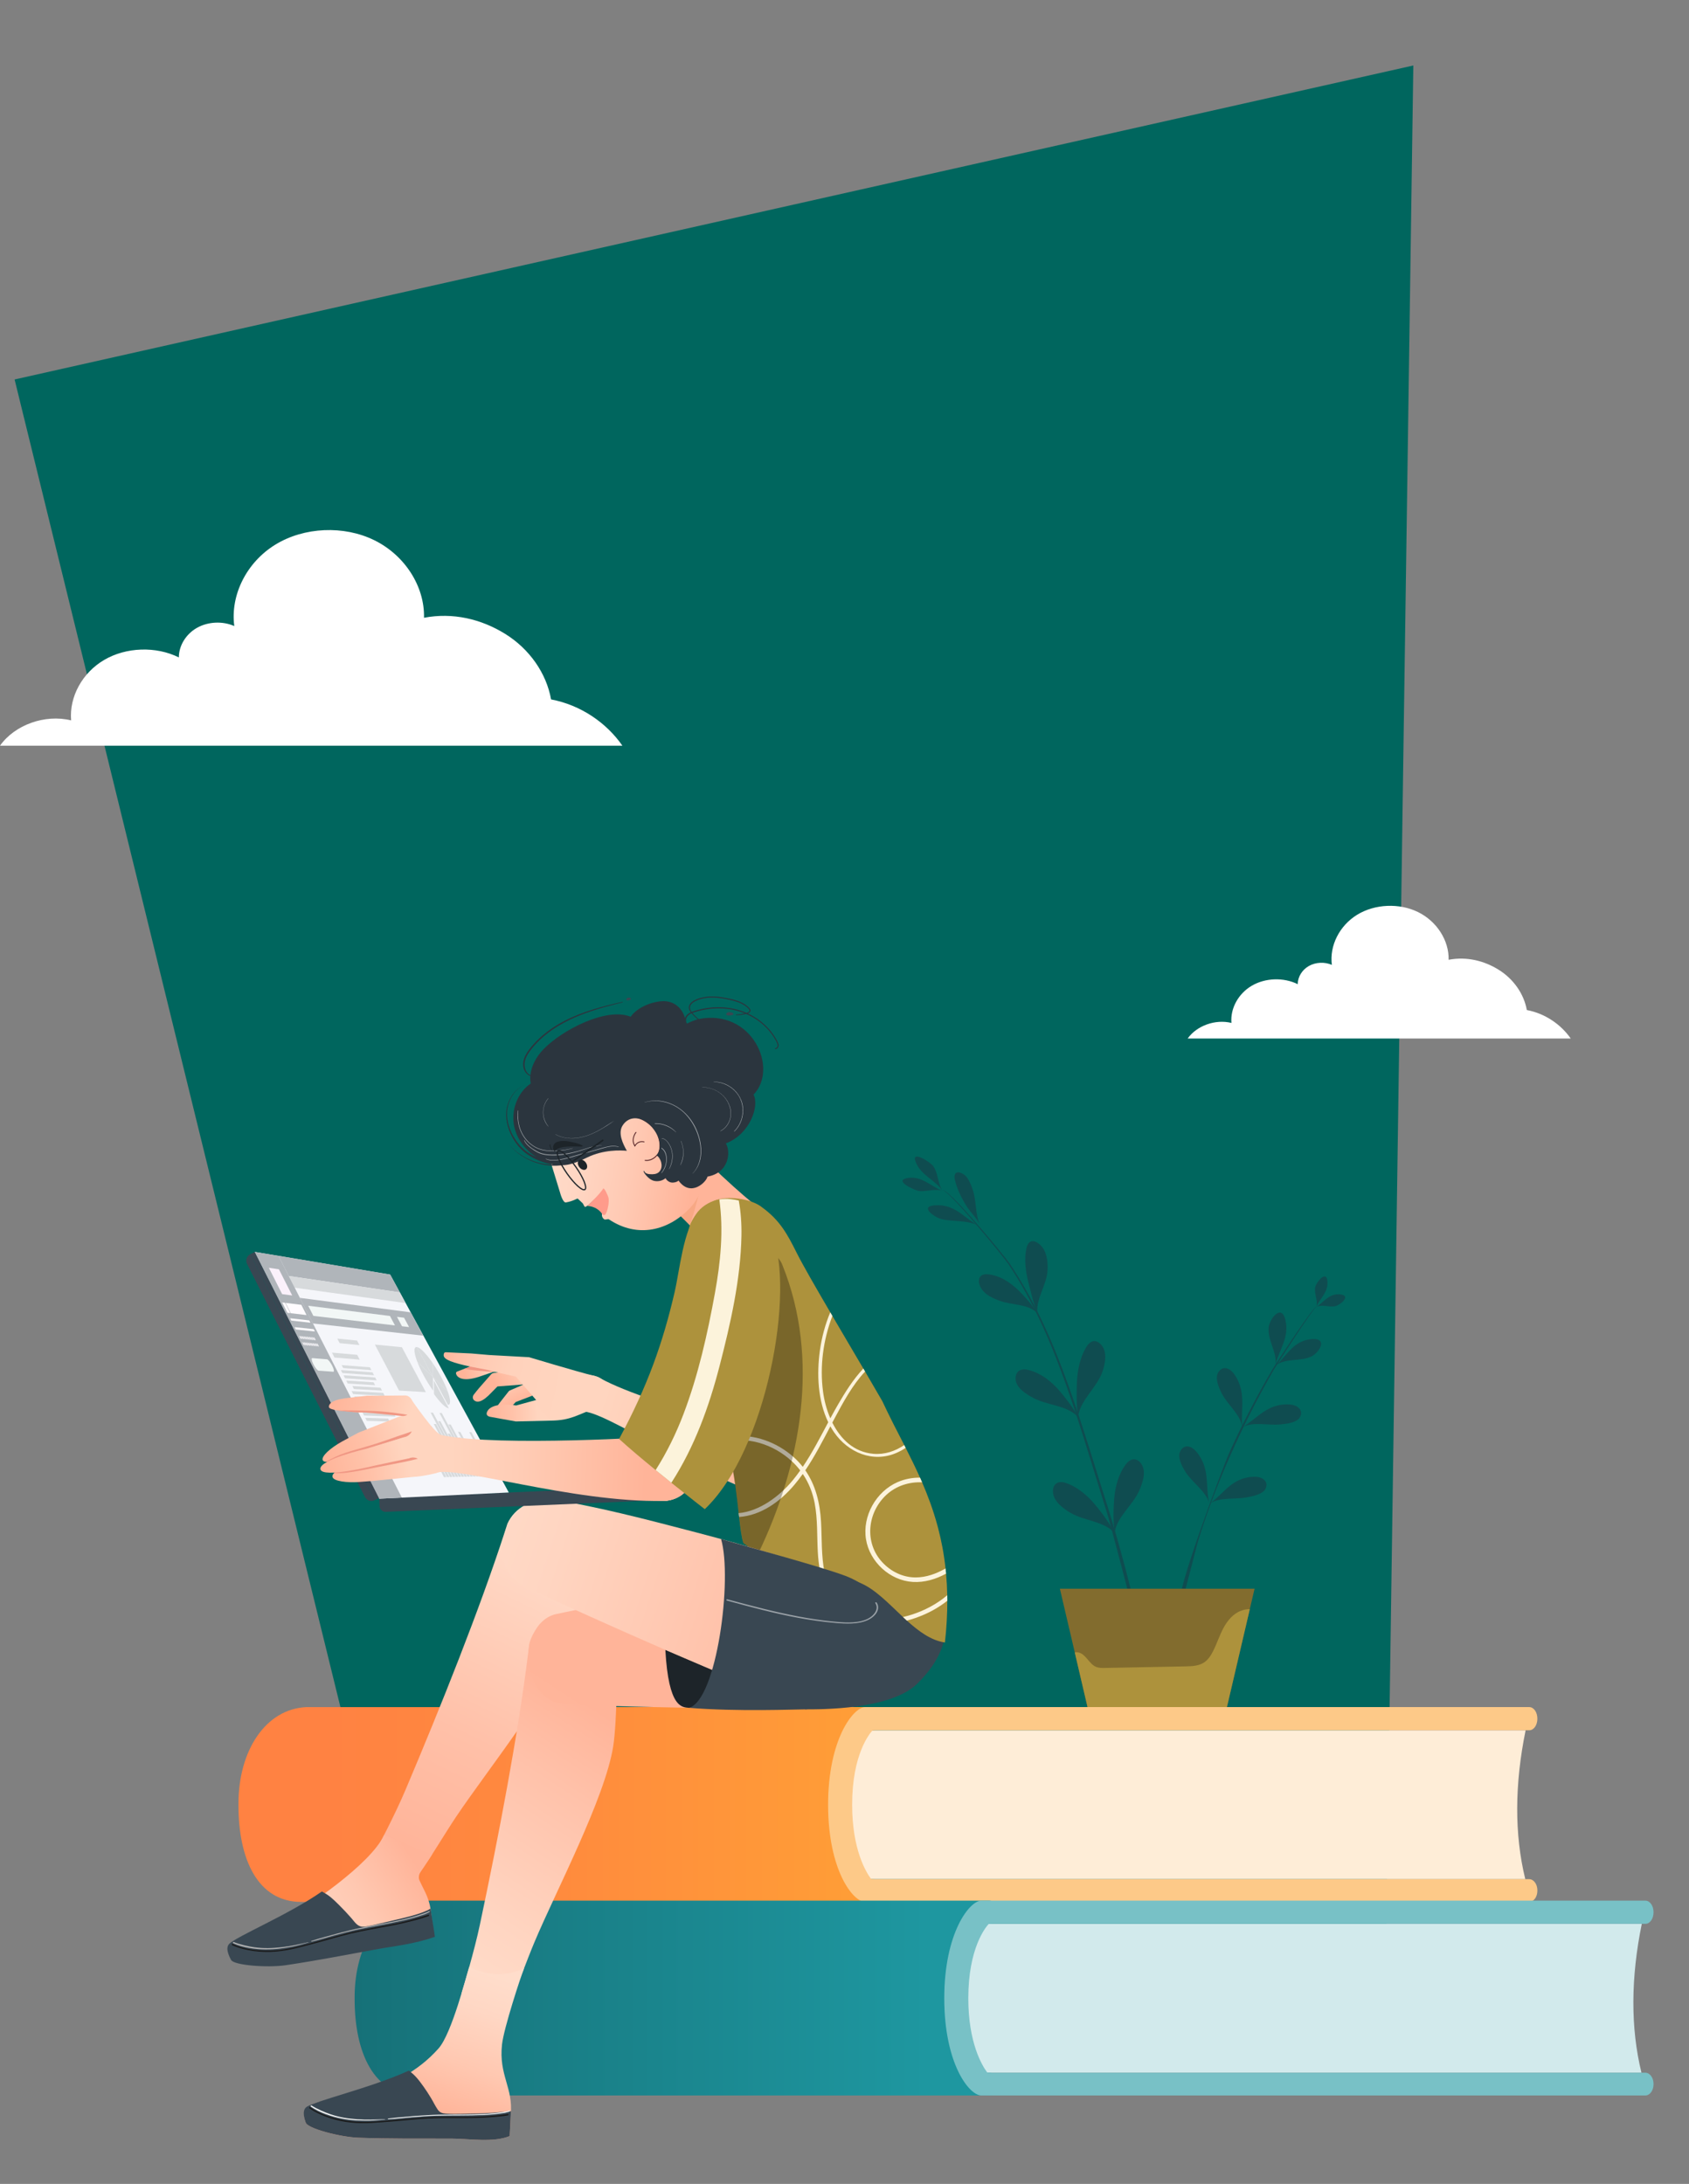 <?xml version="1.0" encoding="UTF-8"?> <svg xmlns="http://www.w3.org/2000/svg" xmlns:xlink="http://www.w3.org/1999/xlink" id="Layer_1" version="1.1" viewBox="0 0 2323.74 3004.91"><rect x="0" y="0" width="2323.74" height="3004.91" fill="#808080" stroke="none"/><defs><style> .st0 { fill: #1d2429; } .st1 { fill: #f2f7f6; } .st2 { fill: #ffb499; } .st3 { fill: #ad923c; } .st4 { fill: #feedd7; } .st5 { fill: url(#linear-gradient2); } .st6 { fill: url(#linear-gradient1); } .st7 { fill: url(#linear-gradient9); } .st8 { fill: url(#linear-gradient3); } .st9 { fill: url(#linear-gradient6); } .st10 { fill: url(#linear-gradient8); } .st11 { fill: url(#linear-gradient7); } .st12 { fill: url(#linear-gradient5); } .st13 { fill: url(#linear-gradient4); } .st14 { fill: #545454; } .st15 { fill: #d7dadc; } .st16 { fill: #d2eaec; } .st17 { fill: url(#linear-gradient18); } .st18 { fill: url(#linear-gradient13); } .st19 { fill: url(#linear-gradient12); } .st20 { fill: url(#linear-gradient15); } .st21 { fill: url(#linear-gradient16); } .st22 { fill: url(#linear-gradient11); } .st23 { fill: url(#linear-gradient10); } .st24 { fill: url(#linear-gradient17); } .st25 { fill: url(#linear-gradient14); } .st26 { fill: url(#linear-gradient19); } .st27 { fill: url(#linear-gradient22); } .st28 { fill: url(#linear-gradient21); } .st29 { fill: url(#linear-gradient20); } .st30 { fill: #231f20; } .st31, .st32 { fill: #0f4c50; } .st33 { fill: url(#linear-gradient); } .st34, .st35 { fill: #fff; } .st34, .st36 { opacity: .5; } .st37 { fill: #4c1b1f; } .st38 { fill: #f09d71; } .st39 { fill: #f1f2f2; } .st40 { fill: #ffd5bf; } .st41 { fill: #ffd5bf; } .st42 { fill: #78c1c6; } .st43 { fill: #ff9b8b; } .st32 { fill-rule: evenodd; } .st44 { fill: #b0b5ba; } .st45 { fill: #00665e; } .st46 { fill: #f09784; } .st47 { opacity: .6; } .st48 { opacity: .51; } .st49 { opacity: .3; } .st50 { fill: #fbf1fb; } .st51 { fill: #2b353e; } .st52 { fill: #826c2e; } .st53 { fill: #b3b3b3; } .st54 { fill: #f5f6fa; } .st55 { fill: #fdc988; } .st56 { fill: #fffcff; } .st57 { fill: #394752; } .st58 { fill: #1a1a1a; } .st59 { fill: #fcf3db; } </style><linearGradient id="linear-gradient" x1="328.08" y1="2482.89" x2="1212.4" y2="2482.89" gradientUnits="userSpaceOnUse"><stop offset=".14" stop-color="#ff8242"></stop><stop offset=".48" stop-color="#ff8a3e"></stop><stop offset="1" stop-color="#ff9f36"></stop></linearGradient><linearGradient id="linear-gradient1" x1="487.9" y1="2749.21" x2="1372.22" y2="2749.21" gradientUnits="userSpaceOnUse"><stop offset="0" stop-color="#167178"></stop><stop offset=".89" stop-color="#1e97a0"></stop></linearGradient><linearGradient id="linear-gradient2" x1="123.22" y1="1814.4" x2="361.88" y2="1814.4" gradientTransform="translate(914.71 -253.09) rotate(9.47)" gradientUnits="userSpaceOnUse"><stop offset="0" stop-color="#ffddcb"></stop><stop offset=".25" stop-color="#ffd7c4"></stop><stop offset=".58" stop-color="#ffc9b3"></stop><stop offset=".94" stop-color="#ffb499"></stop></linearGradient><linearGradient id="linear-gradient3" x1="-1137.7" y1="-2310.89" x2="-1201.12" y2="-1958.19" gradientTransform="translate(3099.18 3157.18) rotate(-28.71)" gradientUnits="userSpaceOnUse"><stop offset=".25" stop-color="#ffd5bf"></stop><stop offset=".64" stop-color="#ffc1a8"></stop><stop offset="1" stop-color="#ffb499"></stop></linearGradient><linearGradient id="linear-gradient4" x1="-849.02" y1="2770.93" x2="-624.95" y2="2545.78" gradientTransform="translate(3654.62 1459.69) rotate(63.69)" gradientUnits="userSpaceOnUse"><stop offset=".1" stop-color="#ffd5bf"></stop><stop offset=".38" stop-color="#ffcdb6"></stop><stop offset=".82" stop-color="#ffb99f"></stop><stop offset=".93" stop-color="#ffb499"></stop></linearGradient><linearGradient id="linear-gradient5" x1="-6000.25" y1="2767.47" x2="-6047.49" y2="2746.02" gradientTransform="translate(2437.06 -4499.69) rotate(-50.25)" gradientUnits="userSpaceOnUse"><stop offset="0" stop-color="#ffd5bf"></stop><stop offset=".52" stop-color="#ffc1a8"></stop><stop offset="1" stop-color="#ffb499"></stop></linearGradient><linearGradient id="linear-gradient6" x1="-6027.76" y1="2752.49" x2="-6046.27" y2="2788.68" xlink:href="#linear-gradient5"></linearGradient><linearGradient id="linear-gradient7" x1="-6024.35" y1="2826.49" x2="-6083.72" y2="2760.5" gradientTransform="translate(2437.06 -4499.69) rotate(-50.25)" gradientUnits="userSpaceOnUse"><stop offset=".21" stop-color="#ffd5bf"></stop><stop offset=".62" stop-color="#ffc1a8"></stop><stop offset="1" stop-color="#ffb499"></stop></linearGradient><linearGradient id="linear-gradient8" x1="-6033.98" y1="2744.65" x2="-5993.92" y2="2744.65" xlink:href="#linear-gradient5"></linearGradient><linearGradient id="linear-gradient9" x1="-6284.82" y1="3141.52" x2="-6316.52" y2="3119.9" gradientTransform="translate(2495.03 -4339.8) rotate(-47.37) scale(.97 .91) skewX(5.56)" xlink:href="#linear-gradient5"></linearGradient><linearGradient id="linear-gradient10" x1="-5971.84" y1="2874.18" x2="-6078.75" y2="2667.94" gradientTransform="translate(2437.06 -4499.69) rotate(-50.25)" gradientUnits="userSpaceOnUse"><stop offset=".23" stop-color="#ffd5bf"></stop><stop offset=".56" stop-color="#ffd2bc"></stop><stop offset=".75" stop-color="#ffcbb4"></stop><stop offset=".9" stop-color="#ffbfa6"></stop><stop offset="1" stop-color="#ffb499"></stop></linearGradient><linearGradient id="linear-gradient11" x1="87.04" y1="2080.71" x2="-139.72" y2="2547.13" gradientTransform="translate(701.56)" gradientUnits="userSpaceOnUse"><stop offset=".09" stop-color="#ffddcb"></stop><stop offset=".66" stop-color="#ffc0a8"></stop><stop offset="1" stop-color="#ffb499"></stop></linearGradient><linearGradient id="linear-gradient12" x1="-324.1" y1="2712.19" x2="-119.47" y2="2579.91" gradientTransform="translate(701.56)" gradientUnits="userSpaceOnUse"><stop offset="0" stop-color="#ffddcb"></stop><stop offset=".26" stop-color="#ffd7c4"></stop><stop offset=".64" stop-color="#ffc8b1"></stop><stop offset="1" stop-color="#ffb499"></stop></linearGradient><linearGradient id="linear-gradient13" x1="-126.45" y1="2720.45" x2="131.94" y2="2325.98" gradientTransform="translate(701.56)" gradientUnits="userSpaceOnUse"><stop offset="0" stop-color="#ffddcb"></stop><stop offset=".27" stop-color="#ffd5c1"></stop><stop offset=".7" stop-color="#ffc1a9"></stop><stop offset=".94" stop-color="#ffb499"></stop></linearGradient><linearGradient id="linear-gradient14" x1="-40.4" y1="2776.82" x2="217.99" y2="2382.34" gradientTransform="translate(701.56)" gradientUnits="userSpaceOnUse"><stop offset=".17" stop-color="#ffddcb"></stop><stop offset=".18" stop-color="#ffdbc8"></stop><stop offset=".33" stop-color="#ffc9b3"></stop><stop offset=".5" stop-color="#ffbda4"></stop><stop offset=".7" stop-color="#ffb69b"></stop><stop offset="1" stop-color="#ffb499"></stop></linearGradient><linearGradient id="linear-gradient15" x1="-65.9" y1="2701.92" x2="-132.44" y2="2895.43" xlink:href="#linear-gradient12"></linearGradient><linearGradient id="linear-gradient16" x1="-97.17" y1="2084.26" x2="499.43" y2="2280.69" xlink:href="#linear-gradient13"></linearGradient><linearGradient id="linear-gradient17" x1="-877.29" y1="-426.6" x2="-942.03" y2="-66.53" gradientTransform="translate(1862.31 2136.65) rotate(3.3)" xlink:href="#linear-gradient3"></linearGradient><linearGradient id="linear-gradient18" x1="-301.82" y1="2452.52" x2="-73.09" y2="2222.68" gradientTransform="translate(2571.73 541.69) rotate(46.42)" xlink:href="#linear-gradient4"></linearGradient><linearGradient id="linear-gradient19" x1="196.79" y1="-140.72" x2="297.53" y2="-175.08" gradientTransform="translate(234.11 2117.78) rotate(13.92)" gradientUnits="userSpaceOnUse"><stop offset="0" stop-color="#ffb499"></stop><stop offset=".48" stop-color="#ffc1a8"></stop><stop offset="1" stop-color="#ffd5bf"></stop></linearGradient><linearGradient id="linear-gradient20" x1="180.18" y1="-169.5" x2="279.5" y2="-229.37" xlink:href="#linear-gradient19"></linearGradient><linearGradient id="linear-gradient21" x1="167.99" y1="-248.5" x2="280.24" y2="-248.5" xlink:href="#linear-gradient19"></linearGradient><linearGradient id="linear-gradient22" x1="179.66" y1="-146.11" x2="280.4" y2="-197.64" xlink:href="#linear-gradient19"></linearGradient></defs><polygon class="st45" points="1904.68 2844.26 589.92 2844.26 20.09 522.13 1944.46 90.11 1904.68 2844.26"></polygon><g><g><path class="st4" d="M2098.51,2585.63h-951.04v-204.86h951.49c-15.14,74.04-15.59,142.97-.46,204.86Z"></path><path class="st33" d="M1190.23,2380.77h11.17c6.08,0,11-7,11-15.64v-.62c0-8.64-4.93-15.64-11-15.64H421.75c-56.4,2.45-93.67,59.99-93.67,132.75v2.56c0,73.39,26.1,132.75,86.41,132.75h786.91c6.08,0,11-7,11-15.64s-4.93-15.64-11-15.64h-11.17c-48.07-29.37-43.61-184.62,0-204.86Z"></path></g><path class="st55" d="M2103.91,2585.63h-905.27c-7.52-10.05-26.26-41.24-26.26-102.43,0-69.21,23.93-97.88,28.18-102.43h903.35c6.29,0,11.22-7.01,11.22-15.96s-4.94-15.95-11.22-15.95h-913.68c-15.84,0-50.92,43.71-50.92,134.34s34.53,133.72,50.92,133.72h913.68c6.29,0,11.22-7.03,11.22-15.33v-.62c0-8.3-4.94-15.33-11.22-15.33Z"></path></g><g><g><path class="st16" d="M2258.34,2851.95h-951.04v-204.86h951.49c-15.14,74.04-15.59,142.97-.46,204.86Z"></path><path class="st6" d="M1350.05,2647.09h11.17c6.08,0,11-7,11-15.64v-.62c0-8.64-4.93-15.64-11-15.64h-779.65c-56.4,2.45-93.67,59.99-93.67,132.75v2.56c0,73.39,26.1,132.75,86.41,132.75h786.91c6.08,0,11-7,11-15.64s-4.93-15.64-11-15.64h-11.17c-48.07-29.37-43.61-184.62,0-204.86Z"></path></g><path class="st42" d="M2263.73,2851.95h-905.27c-7.52-10.05-26.26-41.24-26.26-102.43,0-69.21,23.93-97.88,28.18-102.43h903.35c6.29,0,11.22-7.01,11.22-15.96s-4.94-15.95-11.22-15.95h-913.68c-15.84,0-50.92,43.71-50.92,134.34s34.53,133.72,50.92,133.72h913.68c6.29,0,11.22-7.03,11.22-15.33v-.62c0-8.3-4.94-15.33-11.22-15.33Z"></path></g><g><path class="st35" d="M856.3,1026.03c-22.03-31.71-57.5-56-98.14-63.67-6.4-36.06-29.71-69.4-62.98-90.08-33.27-20.68-72.34-29.81-111.83-22.26,1.04-43.2-26.36-85.99-68.3-106.66-41.94-20.67-96.54-18.29-136.08,5.94-39.55,24.22-62.27,69.2-56.64,112.11-16.09-7.09-36.17-6.12-51.34,2.46-15.17,8.58-24.92,24.5-24.93,40.69-31.52-15.6-72.43-14.25-102.61,3.4-30.18,17.64-48.36,50.83-45.59,83.24-36.25-8.91-77.77,6.34-97.85,34.85h856.3Z"></path><path class="st35" d="M2161.01,1428.93c-13.56-19.52-35.39-34.47-60.4-39.18-3.94-22.19-18.29-42.72-38.76-55.44-20.48-12.73-44.52-18.34-68.83-13.7.64-26.59-16.22-52.92-42.04-65.64-25.81-12.72-59.41-11.26-83.75,3.65-24.34,14.91-38.33,42.59-34.86,69-9.9-4.36-22.26-3.77-31.6,1.51s-15.34,15.08-15.34,25.04c-19.4-9.6-44.58-8.77-63.15,2.09-18.57,10.86-29.76,31.28-28.06,51.23-22.31-5.48-47.87,3.9-60.22,21.45h527.02Z"></path></g><g><path class="st2" d="M971.77,1715.55l67.44-57.49c-3.94-1.68-89.09-75.14-96.63-97-.47-1.37-40.8,46.97-53.98,68.34,12.02,10.46,79.81,70.1,83.18,86.15Z"></path><g class="st48"><path class="st38" d="M970.33,1610.19c-19.8,4.58-65.46,15.02-81.74,19.21,6.56,5.7,44.25,39.19,60.55,56.66,7.2-20.13,14.61-53.95,21.19-75.87Z"></path></g><g><g><path class="st5" d="M794.79,1649.15c2.51,2.47,4.19,4.07,6.68,6.31,1.25,1.13,1.48,3.47,3.15,5.05,2.1,1.99,20.02-18.08,22.2-16.37,2.89,2.27,6.1,13.87,1.75,25.07-1.26,3.23.06,6.94,3.06,8.68,1.04.6,5-.9,5.98-.24,39.98,26.87,82.56,15.04,111.17-14.98,36.98-38.79,25.18-110.05-26.35-159.17-51.53-49.12-123.27-57.49-160.25-18.7-.71.75-1.41,1.51-2.08,2.28-14.34,16.35-20.15,39.24-17.28,63.59l27.68,90.23s3.75,14.31,8.03,13.58c10.27-1.74,15.78-5.82,16.27-5.33Z"></path><path class="st43" d="M837.25,1648.49c.87,5.53-.72,14.32-2.76,19.43-.66,1.68-2.08,5.37-4.82,3.58-1.04-.66-1.62-1.8-2.35-2.72-.9-1.13-1.91-2.18-3.02-3.14-4.56-3.96-10.38-6.14-16.59-6.37,3.11-2.14,18.96-17.99,22.12-23.77,1.24-2.26,6.94,9.92,7.42,12.97Z"></path></g><path class="st37" d="M899.9,1593.92c-3.74,2.61-7.89,3.71-12.41,3.25-.32-.03-.55-.32-.52-.64.03-.32.32-.55.64-.52,6.31.64,11.88-1.97,16.57-7.75,5.66-6.98,4.59-26.35-8.48-38.81-6.5-6.19-14.06-10.31-21.3-11.6-7.3-1.3-13.66.43-17.91,4.89-4.93,5.17-5.96,13.91-2.76,23.38.1.3-.06.64-.37.74-.31.1-.64-.06-.74-.37-3.34-9.89-2.21-19.07,3.03-24.56,4.52-4.75,11.26-6.61,18.96-5.23,7.46,1.33,15.24,5.56,21.9,11.91,13.52,12.89,14.52,33.07,8.59,40.39-1.63,2.01-3.36,3.65-5.19,4.93Z"></path><path class="st57" d="M867.61,1373.61c-.86-.73-2.07-1.04-3.17-.87-.62.1-1.17.29-1.7.62-.25.16-.51.36-.69.59-.22.27-.38.58-.35.94,0,.04,0,.05.02.08v.03c0,.05,0,.1,0,.16,0,.14.05.26.11.37,0,.01,0,.02,0,.03.07.55.5.88,1.03.88,1.37,0,2.71-.33,3.98-.8.15,0,.3-.04.44-.11.37-.18.66-.44.73-.86.07-.4-.08-.8-.39-1.06Z"></path><path class="st57" d="M1008.47,1394.15c-1.31-1.24-3.61-1.44-5.27-1.43-1.2,0-2.44.38-3.27,1.25-2.42,2.52,1.26,3.5,3.2,3.38,1.84-.11,3.83-.15,5.41-1.21.19-.13.38-.27.48-.48.17-.33.07-.74-.14-1.04-.12-.17-.26-.32-.41-.47Z"></path><g><path class="st51" d="M1058.21,1416.29c-8.11-9.24-18.22-16.69-29.39-21.84-.06-.03-.12-.05-.18-.08.32-.12.65-.23.97-.36,1.73-.72,3.3-2.08,2.87-4.13-.45-2.16-2.67-4.03-4.26-5.39-8.05-6.9-19.39-9.38-29.53-11.36-10.2-1.99-20.86-2.9-31.12-.85-4.68.94-9.55,2.36-13.61,4.94-3.22,2.05-6.34,5.28-6.23,9.35.07,2.37,1.29,4.41,2.69,6.26-3.27,1.52-6.14,3.64-7.51,6.9-1.26,3.02-.91,6.86,1.12,9.28-.09.05-.18.09-.27.14-.82-17.5-13.55-33.27-33.96-31.5-17.82,1.54-35.29,11.03-42.08,21.34-33.59-13.66-94.91,18.66-120.08,44.78-9.37,9.73-16.63,22.44-17.9,35.63-1.68-.78-3.2-1.92-4.35-3.36-3.61-4.51-4.3-10.69-3.08-16.21,1.33-6.07,4.92-11.37,8.71-16.18,4.06-5.16,8.56-9.98,13.4-14.41,19.48-17.86,43.75-29.45,68.59-37.82,14.31-4.83,28.93-8.56,43.57-12.22.45-.11.2-.76-.24-.67-27.54,6.12-55.25,13.39-80.39,26.51-12.31,6.43-23.89,14.3-34.06,23.78-4.95,4.62-9.58,9.63-13.67,15.03-3.74,4.95-7.1,10.52-8.14,16.72-1.02,6.06.27,12.85,4.97,17.13,1.35,1.23,2.92,2.21,4.59,2.88-.23,3.4-.08,6.83.57,10.25-18.57,12.61-27.43,37.33-22.72,59.28,3.77,17.62,15.63,32.93,31.04,42.35-1.46-.65-2.91-1.34-4.34-2.06-5.88-3.05-11.44-6.76-16.12-11.42-4.73-4.64-8.7-10.06-11.99-15.84-3.23-5.83-5.76-12.07-7.24-18.58-1.52-6.51-1.86-13.29-.64-19.89,1.19-6.6,3.76-12.96,7.6-18.51,1.95-2.74,4.17-5.3,6.71-7.54,2.58-2.2,5.41-4.07,8.46-5.58-3.08,1.43-5.98,3.25-8.61,5.41-2.61,2.18-4.91,4.72-6.95,7.44-3.99,5.51-6.75,11.91-8.12,18.59-1.4,6.7-1.21,13.69.19,20.36,1.37,6.7,3.8,13.13,6.97,19.17,3.22,6.01,7.17,11.68,11.97,16.59,4.77,4.97,10.47,8.96,16.46,12.24,8.84,4.78,18.47,8,28.38,9.65-23.79-.06-47.72-11.01-62.76-29.95,16.59,21.8,45.01,33.84,72.42,31.04.43.03.84.06,1.27.08v-.21c.46-.06.91-.12,1.37-.18,9.68-.08,19.43-3.44,33.91-10.48,23.5-11.43,46.62-10.02,54.97-9.36-5.46-9.47-12.45-24.08-6.06-34.49,9.64-15.7,29.91-12.96,43.34,5.38,12.96,17.72,7.14,32.01,3.47,35.29,2.94,1.7,5.45,6.02,6.32,9.17,1.1,3.96.98,8.48-1.31,12.01-2.32,3.57-6.25,4.86-10.35,4.9-3.61.04-7.5.02-10.19-2.24-.55-.61-1.05-1.27-1.35-2.04-.23-.59-1.06-.27-.9.31.38,1.46,1.33,2.81,2.25,3.98,1.11,1.41,2.23,2.76,3.56,3.98,2.49,2.3,5.12,4.26,8.47,5.08,5.36,1.31,11.77.02,16-3.68,1.13,2.62,3.82,4.72,6.38,5.6,2.18.75,4.56.57,6.77.05,1.27-.3,2.54-.71,3.62-1.47.37-.26.71-.55,1.03-.86,16.88,23.46,38.48,1.92,39.86-5.46,30.22-5.3,32.1-34.75,25.28-45.72,33.62-12.69,46.28-52.08,38.07-67.04,35.07-36.32-2.07-118.55-75.54-104.03-3.17-2.49-6.06-5.32-8.47-8.45,2.57-1.04,5.31-1.75,7.79-2.43,10.24-2.79,20.9-4.11,31.5-3.79,11.27.34,22.4,2.66,32.76,6.87-1.08.25-2.15.45-3.16.64-2.89.55-5.82.85-8.76.93-.57.01-.48.86.07.86,4.47.06,9.24-.39,13.63-1.68,9.19,3.96,17.72,9.42,25.12,16.36,4.56,4.27,8.63,9.04,12.09,14.24,1.79,2.7,3.48,5.51,4.87,8.44.72,1.51,1.41,3.25,1.13,4.95-.26,1.59-1.4,3.08-3.07,3.23-.74.07-.64,1.18.09,1.15,2.27-.09,3.92-1.98,4.29-4.14.47-2.8-1.07-5.52-2.33-7.9-2.88-5.43-6.41-10.51-10.47-15.13ZM957.84,1400.75c.69.6,1.39,1.18,2.1,1.74-5.08,1.48-10.03,3.44-14.71,5.9-2.01-2.54-1.7-6.98.12-9.49,1.54-2.12,3.73-3.6,6.14-4.71,1.93,2.35,4.06,4.55,6.35,6.56ZM959.45,1389.81c-2.41.66-5.2,1.41-7.82,2.49-.32-.45-.63-.91-.93-1.37-5.98-9.28,7.2-14.71,14.12-16.54,9.1-2.4,18.71-2.19,27.96-.84,4.61.67,9.18,1.63,13.7,2.76,4.78,1.19,9.54,2.6,13.98,4.79,2.4,1.18,14.68,8.41,9.38,11.42-.84.48-1.78.86-2.76,1.17-21.18-9.22-45.48-9.95-67.62-3.88Z"></path><g class="st47"><path class="st35" d="M827.87,1576.18c-7.48-.32-14.67,1.85-21.69,4.17-7.77,2.56-15.58,4.86-23.63,6.37-7.71,1.45-15.59,2.18-23.44,2.12-7.37-.06-14.51-1.32-20.98-4.99-6.39-3.62-13.36-8.39-16.74-15.13-.09-.19-.39-.1-.32.11.93,2.87,3.05,5.3,5.19,7.37,2.57,2.48,5.46,4.64,8.46,6.57,2.82,1.83,5.73,3.49,8.91,4.61,3.39,1.19,6.95,1.84,10.53,2.13,16.07,1.32,32.61-2.05,47.77-7.17,8.43-2.84,16.92-6.13,25.96-5.99.12,0,.1-.17-.01-.18Z"></path><path class="st35" d="M851.2,1577.94c-5.65-2.24-12.07-1.15-17.78.25-6.82,1.66-13.51,3.89-20.3,5.7-7.87,2.11-15.71,4.27-23.51,6.61-6.09,1.83-12.22,3.59-18.49,4.69-6.58,1.15-13.84,1.83-20.18-.77-.2-.08-.33.21-.14.31,4.93,2.54,11,2.34,16.36,1.74,6.28-.71,12.46-2.25,18.53-3.99,7.02-2.02,13.99-4.18,21.04-6.1,7.4-2.01,14.78-4.08,22.14-6.23,6.95-2.03,15.05-4.27,22.18-1.86.22.08.38-.25.16-.34Z"></path><path class="st35" d="M787.76,1579.89c-7.42,1.88-14.99,3.08-22.64,3.36-7.4.27-15.08,0-22.17-2.34-13.41-4.43-23.47-15.93-27.68-29.21-2.41-7.6-2.95-15.63-2.26-23.55.02-.27-.38-.35-.42-.07-1.9,14.1,1.73,29.21,10.98,40.19,4.45,5.29,10.11,9.61,16.52,12.25,6.79,2.8,14.22,3.47,21.51,3.39,8.86-.1,17.73-1.33,26.25-3.78.15-.04.07-.27-.08-.23Z"></path><path class="st35" d="M910.34,1579.47c-.37-.22-.77.41-.4.64,5.68,3.61,7.15,11.29,6.58,17.56-.54,6.02-2.97,11.41-6.61,16.16-.15.19.12.41.29.24,4.31-4.65,6.66-11.07,7.05-17.34.4-6.3-1.05-13.82-6.9-17.27Z"></path><path class="st35" d="M919.33,1572.1c-2.14-2.83-4.99-5.73-8.76-5.82-.26,0-.23.4.03.41,4.22.13,7.37,4.01,9.48,7.27,2.33,3.59,3.82,7.71,4.46,11.93,1.2,7.94-.73,15.7-4.1,22.87-.06.14.14.22.21.1,4.14-7.39,5.78-16.4,4.05-24.72-.9-4.33-2.7-8.49-5.37-12.03Z"></path><path class="st35" d="M901.13,1545.56c-.48.01-.42.75.06.74,10.79-.29,21.15,4.15,28.84,11.66.09.09.25-.06.17-.15-7.27-8.14-18.2-12.51-29.07-12.24Z"></path><path class="st35" d="M936.74,1570c2.27,5.16,3.37,10.76,3.26,16.4-.11,5.84-1.64,11.3-3.98,16.61-.06.13.13.21.19.09,5.53-9.96,5.35-22.94.81-33.19-.08-.18-.36-.08-.28.1Z"></path><path class="st35" d="M933.6,1607.21c-.06.04,0,.13.06.09.06-.04,0-.13-.06-.09Z"></path><path class="st35" d="M828.95,1552.24c-5.45,3.27-11.09,6.25-16.99,8.63-9.88,3.97-20.65,6.12-31.3,4.97-5.77-.62-11.33-2.33-16.44-5.06-.11-.06-.19.12-.08.18,8.96,4.94,19.63,6.19,29.69,4.97,11.6-1.41,22.47-6.07,32.54-11.83,6.3-3.6,12.54-7.49,18.35-11.86.02-.01,0-.04-.02-.03-5.32,3.22-10.4,6.83-15.74,10.03Z"></path><path class="st35" d="M754.11,1511.29c-9.21,11.02-9.48,27.73.13,38.62.1.12.3-.02.2-.14-4.46-5.55-7.12-12.43-7.04-19.59.07-6.81,2.61-13.46,6.95-18.68.13-.16-.11-.36-.25-.2Z"></path><path class="st35" d="M916.73,1516.44c-9.81-2.75-20.23-2.8-29.96.3-.11.03-.05.2.06.17,17.57-5.22,37.16-.15,51.12,11.39,8.24,6.81,14.65,15.92,19.09,25.6,4.25,9.27,6.88,19.56,6.96,29.8.09,11.25-3.22,22.68-11.08,30.97-.06.07.05.15.11.09,15.06-15.33,13.69-38.74,6.48-57.42-7.39-19.13-22.71-35.28-42.77-40.89Z"></path><path class="st35" d="M1002.15,1493.65c-6.1-3.45-13.09-5.29-20.11-5.19-.21,0-.18.32.03.32,12.39-.06,24.53,6.16,32.05,15.97,7.45,9.72,9.44,22.48,6.15,34.19-1.85,6.6-5.37,12.74-10.23,17.58-.22.22.15.52.37.3,9-8.67,13.24-21.62,11.7-33.98-1.54-12.34-9.2-23.1-19.96-29.2Z"></path><path class="st35" d="M984.93,1500.34c-5.81-2.91-12.22-4.44-18.72-4.32-.13,0-.11.2.02.19,11.35-.24,22.51,4.6,30.05,13.09,7.63,8.58,11.37,21.07,7.38,32.15-2.23,6.18-6.56,11.55-12.44,14.57-.21.11-.09.46.12.35,10.67-5.39,15.84-17.67,13.96-29.2-1.9-11.67-9.91-21.58-20.37-26.82Z"></path></g></g><g><path class="st37" d="M886.45,1571.6c-.13.09-.3.13-.46.09-8.37-1.9-11.84,5.04-11.99,5.34l-.46.95-.56-.9c-6.12-9.81,1.46-19.31,1.54-19.4.21-.25.57-.29.82-.08s.29.57.08.82c-.28.35-6.71,8.43-1.94,17.21,1.36-2.04,5.38-6.75,12.76-5.08.31.07.51.38.44.7-.03.15-.12.27-.24.35Z"></path><g><path class="st0" d="M805.23,1637.41c-4.48,3.13-16.7-9.2-25.93-22.4-9.22-13.2-16.61-28.91-12.13-32.04,4.48-3.13,16.7,9.2,25.93,22.4,9.22,13.2,16.61,28.91,12.12,32.04ZM768.15,1584.36c-2.3,1.61,1.36,13.68,12.55,29.68,11.19,16,21.26,23.59,23.56,21.98,2.3-1.61-1.36-13.68-12.54-29.68-11.19-16-21.26-23.59-23.56-21.98Z"></path><path class="st0" d="M829.99,1570.01l-42.08,29.41c-.51.36-1.22.23-1.58-.28-.36-.51-.23-1.22.28-1.58l42.08-29.41c.51-.36,1.22-.23,1.58.28.36.51.23,1.22-.28,1.58Z"></path></g><g><path class="st0" d="M801.47,1577.29c-1.37.45-2.77.37-4.19.31-1.58-.07-3.16-.13-4.74-.15-5.52-.1-11.11.04-16.6.73-2.77.35-5.48.97-8.01,2.17-.83.39-1.66.81-2.4,1.36-.49.36-.9.78-1.32,1.21-.31.31-.65.6-1.05.75-.14.05-.29.08-.43.05-.25-.06-.37-.29-.51-.49-.15-.23-.28-.47-.41-.71-.16-.31-.3-.63-.42-.95-.24-.65-.38-1.33-.44-2.02-.11-1.39.14-2.8.72-4.06.16-.34.34-.67.54-.98,1.96-3.01,5.79-4,9.14-4.4,3.42-.41,6.9-.2,10.3.32,3.44.53,6.83,1.35,10.2,2.21,3.41.88,6.8,1.91,9.74,3.91.27.18.21.66-.1.76Z"></path><path class="st0" d="M756.34,1574.93c-.2,1.46.12,2.86.74,4.19.3.64.62,1.27.99,1.87.19.32.37.66.6.95.22.3.49.56.71.86.11.15.37.01.29-.17-.28-.63-.51-1.26-.81-1.88-.29-.62-.58-1.25-.81-1.89-.44-1.25-.73-2.6-.77-3.93-.02-.55-.86-.52-.93,0Z"></path><path class="st0" d="M805.74,1599.35c2.63,3.44,2.82,7.71.42,9.54s-6.46.52-9.09-2.91c-2.63-3.44-2.82-7.71-.42-9.54s6.46-.52,9.09,2.91Z"></path></g></g></g></g><g><g><circle class="st40" cx="1009.89" cy="1723.7" r="52.78" transform="translate(-665 634.77) rotate(-26.6)"></circle><circle class="st40" cx="1096.25" cy="2027.62" r="43.48" transform="translate(-1208.7 2013.76) rotate(-61.26)"></circle><path class="st8" d="M1042.83,1682.47s-.02-.01-.02-.02c-22.73-18.19-55.9-14.51-74.08,8.22,0,0-.01.01-.02.02-.01.01-.02.02-.03.04-.99,1.24-1.91,2.52-2.77,3.82-.03.05-.07.1-.1.15-6.7,10.15-9.46,21.93-8.5,33.39.14,2.66.57,5.36,1.31,8.11.7,2.9,1.65,5.75,2.85,8.51,10.59,30.32,57.15,165.16,92.51,292.98,0,0,0,.01,0,.01,1.01,4.23,2.67,8.38,5.02,12.3,12.35,20.59,39.06,27.27,59.65,14.92,14.81-8.88,22.16-25.16,20.94-41.3-3.06-40.59-66.77-280.41-79.59-316.49-3.09-9.38-8.84-18.01-17.13-24.64-.01,0-.02-.02-.04-.03Z"></path></g><g><g><circle class="st40" cx="1096.26" cy="2027.84" r="43.4" transform="translate(-1079.92 2788.21) rotate(-80.86)"></circle><path class="st13" d="M1084.64,2069.7c9.98,2.91,21.03,2.15,31.08-2.82,21.52-10.64,30.35-36.72,19.7-58.25-5.87-11.88-16.45-19.86-28.37-22.87,0,0,0-.02,0-.02-.06-.01-.13-.02-.19-.04-1.69-.42-211.31-51.11-280.18-88.85-32.15-19.73-61.45,27.12-25.33,45.46,29.25-2.74,163.75,92.52,283.28,127.37Z"></path></g><g><path class="st12" d="M715,1886.33s-34.83,2.55-35.38,2.65h-.02s0,0,0,0c-1.54.27-2.95.98-4.05,2.15,0,0-11.41,13.01-11.43,13.04-.51.56-7.45,8.34-12.25,14.71-2.68,3.56-.89,6.85.57,8,3.95,3.1,10.57,3.31,24.12-11.2.05-.05,3.75-3.82,7.89-8.03,7.51-.63,36.6-2.76,36.6-2.76,4.47-.39,8.24-5.34,7.24-10.54-1-5.23-8.82-8.65-13.28-8.01Z"></path><path class="st9" d="M731.21,1900.36l-29.14,12.58c-.08.03-.15.06-.22.09l-.3.12v.03c-.63.3-1.23.69-1.69,1.24l-8.62,10.93s-.03.07-.06.1c-.39.47-5.67,7.04-9.21,12.45-1.98,3.02-.03,5.94,1.4,6.97,3.85,2.81,9.74,3.18,20.11-9.06.04-.04,2.85-3.17,6.01-6.67,6.42-2.53,29.24-11.25,29.24-11.25,3.96-1.57,5.6-6.67,3.63-11.3-1.97-4.65-7.26-8.02-11.15-6.22Z"></path><path class="st11" d="M738.35,1926.12l-28.18,7.73c-17.24-2.79-33.71-.98-38.94,6.81-5.23,7.79,3.33,8.84,3.33,8.84l35.14,6.33,48.4-1.14s13.75-3.43,9.34-18.81c-4.41-15.38-29.1-9.77-29.1-9.77Z"></path><g><path class="st10" d="M720.11,1870.08c5.24.53,8.88,6.06,8.06,12.22-.82,6.14-5.74,10.51-10.92,9.7l-29.31-4.6s-3.47-.97-9.85-1.96l2.45-17.5,39.57,2.14Z"></path><path class="st7" d="M629.18,1887.1c9.44-3.71,26.42-10.1,27.32-10.44.05-.02.1-.06.15-.08l20.37-8c5.19-1.88,10.89.49,12.64,5.31,1.75,4.83-1.12,10.3-6.31,12.17-9.3,3.17-20.62,7.03-20.73,7.07-23.72,8.64-32.36,3.16-34.66-1.53-.85-1.74-1.06-3.62,1.21-4.51Z"></path><path class="st46" d="M639.73,1883.03c.94-.36,16.23-6.16,16.77-6.37.05-.02.1-.06.15-.08l20.37-8c5.19-1.88,10.89.49,12.64,5.31,1.75,4.83-1.12,10.3-6.31,12.17-1.49.51-3.04,1.04-4.59,1.56-.76.26-42.81-3.16-39.04-4.61Z"></path></g><path class="st23" d="M727.93,1867.44s0,0,0,0h0s-55.01-3.04-55.01-3.04l-24.7-2.13c-.06,0-24.2-1.22-34.73-1.64-2.53-.1-3.14,2.01-3.08,4.27.16,6.1,12.95,10.25,36.45,15.43.12.03,23.49,4.62,23.95,4.63,5.29,1.26,8.13,2.26,8.13,2.26l30.06,6.78c.25.06.54.11.82.16l29.04,33.66,2.43,10.12,16.8,16.76c27.23-.3,35.99-8.01,62.93-17.73,23.59-10.16,18.85-38.66-1.92-43.35-31.49-8.11-90.8-26.11-91.18-26.17Z"></path></g></g></g><g><path class="st22" d="M757.67,2065.98c-25.06-5-49.53,8.27-59.61,30.6h0c-1.23,3.9-2.48,7.79-3.74,11.67-34.39,105.88-87.76,239.66-136.46,354.59-13.98,33.22-38.07,79-41.95,86.23-.75,1.85-1.32,3.79-1.72,5.82-3.67,18.41,8.27,36.31,26.69,39.99,15.53,3.1,28.51-6.2,37.27-18.53,13.66-19.23,33.73-53.17,49.05-76.09,42.34-63.34,132.95-176.08,157.62-243.86,11.84-32.53,29.71-122.63,30.29-125.56,5.82-29.17-28.29-59.04-57.44-64.85Z"></path><g><path class="st19" d="M593.35,2635c-1.93-22.88-8.48-30.66-16.19-47.67-4.38-9.65,8.1-20.75,17.29-35.6l-65.98-26.84c-18.72,40.42-105.98,99.18-138.74,117.74-18.83,7.99-61.13,19.01-74.1,33.16-6.18,6.74,4.34,19.93,4.77,20.99,3.74,7.67,48.32,8.83,73.21,5.12,42.54-6.33,82.92-13.86,125.2-21.61,23.41-4.29,57.48-6.9,77.89-20.13-1.26-9.57-1.97-16.18-3.35-25.16Z"></path><path class="st57" d="M544.66,2641.49c-8.74,2.11-17.01,3.96-25.75,6.09-3.76.92-7.56,1.63-11.35,2.43-3.06.65-6.31,1.32-9.45,1.02-6.69-.63-10.4-6.85-14.4-11.46-5.73-6.6-11.75-12.99-17.98-19.13-8.01-7.89-12.61-12.42-22.92-17.84-46.52,32.42-118.34,62.1-127.69,72.31-6.18,6.74,2.31,20.67,2.74,21.73,3.74,7.67,50.46,11.07,75.34,7.37,42.54-6.33,83.43-14.29,125.71-22.05,23.41-4.29,50.46-6.77,79.42-17.04-1.26-9.57-5.97-37.8-6.08-38.75-10.67,7.1-38.88,13.21-47.61,15.32Z"></path><g><path class="st53" d="M424.15,2672.36c-12.45,2.81-24.12,5.56-36.96,6.93-12.83,1.37-23.47,1.92-37.26.03-7.52-1.03-20.53-3.82-28.14-7.13-1.41-.61-1.97,1.09-.67,1.68,12.78,5.82,30.64,8.31,44.14,8.35,14.61.04,25.45-1.69,38.67-4.23,7.43-1.43,13.26-3.49,20.37-5.25.28-.07.11-.44-.15-.38Z"></path><path class="st53" d="M590.42,2629.69c-.91.32-2.17,1.08-3.32,1.53-1.15.45-2.59.99-3.87,1.46-2.43.9-4.94,1.74-7.45,2.52-5.27,1.64-10.6,3.22-15.97,4.54-10.57,2.61-21.24,4.78-31.93,6.83-10.69,2.05-21.47,3.94-32.1,6.18-10.63,2.24-21.04,4.86-31.52,7.63-5.97,1.58-11.84,3.25-17.81,4.92-5.97,1.67-12.06,3.36-17.99,5.28-.5.16-.34,1.04.19.92,10.78-2.49,21.19-5.87,31.87-8.77,10.69-2.9,21.46-5.72,32.33-8.03,21.38-4.54,43.03-7.98,64.34-12.92,5.83-1.35,11.61-2.98,17.34-4.67,2.91-.86,5.8-1.78,8.65-2.79,1.38-.49,2.78-1.02,4.06-1.68,1.28-.66,2.72-1.17,3.85-1.94.54-.37.25-1.35-.66-1.03Z"></path><path class="st58" d="M589.17,2634.58c-16.35,5.56-32.82,9.73-49.82,13.06-17,3.32-33.65,5.96-50.71,9.78-17.06,3.82-32.69,8.62-50.11,13.28-17.42,4.66-32.51,9.49-52.16,12.1-18.37,2.43-42.19,1.18-60.46-5.51-2.27-.83-3.77-1.7-5.7-2.55-1.19-.52-1.96,1.23-.62,1.83,17.58,7.87,41,10.35,59.43,8.76,19.8-1.71,35.11-6.39,52.73-11,17.62-4.61,33.72-9.74,50.92-13.8,17.2-4.06,34.08-6.89,51.19-10.07,17.11-3.18,33.42-6.88,49.94-12,2.09-.65,4.11-1.36,6.11-2.16,1.11-.45.43-2.1-.72-1.71Z"></path><path class="st30" d="M461.8,2595.22s.16.14.18.15c.02,0,0,0,0,0-.04-.02-.17-.15-.18-.15Z"></path></g></g></g><g><g><g><path class="st18" d="M780.76,2221.08c-25.55-.14-47.05,17.54-52.69,41.38h0c-.46,4.07-.95,8.12-1.45,12.17-13.61,110.49-40.56,251.98-66.49,374.07-7.4,35.28-22.34,84.8-24.77,92.64-.38,1.96-.57,3.97-.58,6.04-.1,18.77,15.03,34.07,33.81,34.18,15.83.09,26.81-11.51,33.06-25.28,9.75-21.48,23-58.62,33.68-84.03,29.51-70.24,97.01-198.16,108.33-269.39,5.44-34.19,5.83-126.04,5.85-129.03.16-29.74-39.01-52.57-68.74-52.74Z"></path><path class="st25" d="M1233.3,2317.56c-13.83,13.41-31.61,23.25-52.08,29.29-29.78,8.76-391.78,1.09-411.09-3.1-23.76-5.17-36.52-24.8-41.89-49.61-6.3-29.07,7.85-66.95,36.91-73.25,62.79-13.37,130.43-25.98,197.63-36.02,70.74-10.58,141.04-18.3,204.75-21.17,44.61-2,95.79,24.73,97.22,71.08,1.07,34.86-10.78,62.78-31.46,82.78Z"></path></g><g><path class="st20" d="M690.68,2813.01c-4.74,42.27,15.67,59.54,11.98,96.95-.28,9.08-.99,19.57-1.49,29.21-22.48,9.3-56.43,3.47-80.23,3.44-42.99-.06-84.65.34-127.63-1.16-25.14-.88-70.47-12.72-72.75-20.93-.22-1.12-5.71-15.4,1.59-20.91,15.32-11.55,58.93-14.7,78.89-19.14,35.59-12.29,72.33-28.06,102.35-61.96,18.28-20.64,38.49-100.9,42.18-112.14,22.24,11.9,50.5,13.8,75.4,2.01-4.47,11.12-27.77,82.06-30.3,104.64Z"></path><path class="st57" d="M678.1,2907.03c-14.55,1.09-29.07,1.08-43.64,1.52-7.1.21-14.13.16-21.22-.3-4.69-.3-8.39-1.62-11.1-5.65-3.38-5.01-6.02-10.62-9.15-15.81-3.19-5.3-6.54-10.51-10.15-15.54-6.72-9.35-11.07-15.28-20.29-22.22-51.75,23.73-129.93,41.81-141.04,50.18-7.31,5.51-1.18,20.16-.96,21.28,2.28,8.22,47.61,20.05,72.75,20.93,42.98,1.5,84.63,1.1,127.63,1.16,23.8.03,57.76,5.87,80.23-3.44.5-9.64,1.21-20.13,1.49-29.21.17-1.74.28-3.42.35-5.07-8.3.75-16.59,1.52-24.9,2.15Z"></path><g><path class="st39" d="M529.49,2915.95c-12.75.5-24.73,1.08-37.6.1-12.87-.98-23.43-2.38-36.64-6.74-7.21-2.38-19.5-7.49-26.38-12.13-1.28-.86-2.13.71-.96,1.53,11.51,8.05,28.62,13.74,41.88,16.23,14.36,2.7,25.34,2.96,38.79,2.87,7.56-.05,13.67-1.02,20.99-1.46.28-.02.19-.42-.08-.41Z"></path><path class="st39" d="M700.75,2904.2c-.96.15-2.33.66-3.54.9-1.22.24-2.73.5-4.08.74-2.55.44-5.18.81-7.79,1.12-5.48.65-11.01,1.24-16.53,1.56-10.87.65-21.75.84-32.64.92-10.89.08-21.83-.02-32.69.25-10.86.27-21.57.96-32.38,1.78-6.15.47-12.23,1.05-18.41,1.6-6.18.56-12.47,1.11-18.65,1.92-.52.07-.52.96.02.93,11.05-.49,21.9-1.92,32.93-2.83,11.03-.91,22.14-1.73,33.25-2.02,21.85-.58,43.76-.03,65.61-1.01,5.97-.27,11.96-.82,17.9-1.44,3.02-.32,6.03-.69,9.02-1.17,1.45-.23,2.92-.5,4.29-.91,1.37-.41,2.89-.66,4.14-1.21.6-.26.49-1.28-.46-1.13Z"></path><path class="st58" d="M698.62,2908.79c-17.09,2.5-34.04,3.61-51.37,3.78-17.32.18-34.17-.25-51.64.41-17.47.66-33.71,2.54-51.69,3.95s-33.69,3.43-53.49,2.42c-18.51-.94-41.7-6.5-58.45-16.4-2.08-1.23-3.4-2.36-5.14-3.54-1.07-.73-2.15.85-.94,1.68,15.86,10.93,38.44,17.63,56.85,19.41,19.78,1.91,35.68.09,53.85-1.24,18.16-1.33,34.93-3.45,52.58-4.31,17.65-.87,34.77-.58,52.17-.6,17.4-.02,34.11-.7,51.29-2.73,2.18-.26,4.28-.59,6.4-1.02,1.17-.24.8-1.99-.4-1.82Z"></path><path class="st30" d="M580.53,2846.93s.13.17.15.18c.02.01,0,0,0,0-.03-.02-.14-.18-.15-.18Z"></path></g></g></g><g><g class="st36"><path class="st35" d="M1222.55,2230.23c-1.02-4.06-2.39-8.03-3.71-12-1.4-4.22-2.8-8.44-4.2-12.66-1.4-4.22-2.8-8.44-4.2-12.66-1.34-4.04-3.12-8.18-3.68-12.42-.29-2.22.02-4.25.76-6.35.58-1.65,1.19-3.34.93-5.12-.46-3.05-3.1-5.07-5.54-6.61-2.87-1.82-5.69-3.56-8.23-5.85-2.54-2.3-4.81-4.9-6.75-7.73-3.91-5.68-6.44-12.2-7.41-19.03-.24-1.7-.37-3.42-.43-5.13-.02-.68-1.04-.68-1.06,0-.4,13.2,6.31,26.45,16.59,34.58,2.56,2.03,5.46,3.49,8.1,5.38,1.21.87,2.41,1.92,3.05,3.29.88,1.9.27,3.85-.36,5.72-.62,1.83-1.03,3.63-.93,5.58.09,1.95.56,3.86,1.12,5.72,1.25,4.13,2.73,8.2,4.1,12.29,2.8,8.34,5.61,16.68,8.4,25.02,2.47,7.4,5.03,15.48,3.58,23.36-1.34,7.3-6.47,12.85-12.84,16.32-7.06,3.84-15.19,4.99-23.04,6.13-17.43,2.53-34.86,5.12-52.3,7.6-2.17.31-4.34.62-6.52.93-.9.13-.52,1.51.38,1.37,17.69-2.69,35.39-5.28,53.09-7.93,8.33-1.25,16.96-2.1,24.84-5.26,6.15-2.47,11.96-6.6,15.13-12.57,3.62-6.82,2.95-14.73,1.14-21.97Z"></path><path class="st35" d="M1282.48,2209.56c-9.89-1.87-19.71-4.11-29.36-6.99-2.3-.69-4.71-1.28-6.92-2.21-2.27-.95-2.79-3.27-3.58-5.39-1.81-4.8-3.62-9.59-5.41-14.4-1.93-5.17-3.88-10.34-5.79-15.52,7.74-3.51,15.63-6.66,23.7-9.32,1.4-.46.8-2.68-.61-2.22-8.54,2.78-16.92,6.1-24.99,10.04-.39.19-.66.8-.49,1.22,3.95,10,7.78,20.05,11.64,30.09.75,1.94,1.31,4.4,2.92,5.85,1.64,1.47,4.1,1.93,6.14,2.56,4.98,1.53,10,2.91,15.06,4.12,5.74,1.37,11.52,2.53,17.35,3.4.8.12,1.16-1.08.34-1.23Z"></path><path class="st35" d="M1257.86,2160.94c-3.13.83-6.23,1.77-9.28,2.85-1.47.52-2.93,1.07-4.39,1.64-1.48.59-2.93,1.14-4.18,2.13-.5.4.06,1.05.56.97,1.54-.27,2.94-.98,4.38-1.57,1.45-.6,2.9-1.16,4.37-1.69,2.94-1.06,5.92-2,8.94-2.83.97-.26.56-1.76-.41-1.5Z"></path></g><path class="st34" d="M1194.41,2176.85c-10.03-10.29-24.61-15.03-38.65-16.21-8.7-.73-17.38-.13-26.03.8-8.77.95-17.51,2.22-26.25,3.39-9.84,1.32-19.68,2.62-29.52,3.93-.35.05-.36.6,0,.56,17.11-2.18,34.21-4.65,51.36-6.51,15.79-1.71,32.31-2.3,47.61,2.67,7.7,2.51,14.93,6.44,20.97,11.86.34.31.83-.17.51-.51Z"></path><path class="st34" d="M1192.23,2161.47c-3.63-2.6-8.27-3.55-12.64-3.85-2.51-.17-5.02-.13-7.53-.05-1.32.04-2.63.08-3.95.1-1.25.02-2.62-.14-3.85.11-.41.08-.36.67,0,.78,1.06.33,2.33.25,3.43.26,1.25.01,2.5-.01,3.74-.03,2.48-.04,4.96-.09,7.43.04,4.12.22,8.06,1.08,11.64,3.06,0,.12.04.23.12.33.39.46.9.58,1.46.38.52-.19.59-.81.15-1.12Z"></path></g></g><path class="st57" d="M1261.94,2316.68c-36.31,35.86-132.14,35.3-154.24,35.3,0,0-94.93-295.67-94.88-297.09h218.07c1.15,1.66,65.42,108.44,70.23,170.77,3.06,39.61-15.91,68.04-39.19,91.02Z"></path><path class="st49" d="M1020.54,1909.02c-7.14,9.64-16.17,18.48-24.27,26.88-3.01,3.13-6.09,6.22-9.17,9.26-3.77-8.81-8.09-17.04-13.06-24.45-.03,0-.05-.02-.08-.02.41-.07.85-.13,1.37-.23,13.78-2.24,27.2-4.45,40.2-9.41,1.69-.64,3.36-1.33,5.01-2.03Z"></path><g><path class="st3" d="M1303.3,2202.53c.05,17.94-.97,37.04-3.26,57.47-19.22-2.85-36.14-15.44-52.36-30.13-1.78-1.62-3.57-3.26-5.34-4.93-19.89-18.64-39.02-39.28-60.43-47.55-13.31-5.14-25.06-8.61-35.76-11.18-2.39-.57-4.73-1.1-7.02-1.59-1.59-.34-3.18-.65-4.71-.97-2.06-.41-4.08-.79-6.06-1.15-36.99-6.65-62.77-6.01-105.68-39.43-2.37-7.25-3.98-19.89-5.79-35.81-.2-1.72-.39-3.49-.59-5.3-2.6-23.21-5.79-52.4-12.21-81.71-.49-2.23-.98-4.44-1.52-6.65-.79-3.34-1.62-6.68-2.5-10-.47-1.87-.98-3.72-1.54-5.57-3.16-11.28-6.92-22.34-11.42-32.87-3.77-8.81-8.09-17.04-13.06-24.45-.03,0-.05-.02-.08-.02h-.02c-58.39-4.08-59.58-53.62-52.38-97.64.41-2.44.83-4.88,1.29-7.27,2.81-15.27,6.35-29.48,8.45-40.41,6.99-36.21,9.53-53.08,16.5-84.84,2.16-9.84,12.46-28.63,33.95-38.04,18.3-8.04,51.92-3.31,66.69,8.72,24.8,18.05,34.9,37.11,47.83,62.97,8.22,16.38,25.9,47.09,46.01,81.47.95,1.65,1.93,3.31,2.91,4.98,9.92,16.94,20.36,34.65,30.48,51.86.64,1.08,1.28,2.14,1.9,3.21,3.47,5.89,6.89,11.7,10.23,17.4.8,1.38,1.6,2.73,2.41,4.09,8.71,14.85,16.84,28.79,23.78,40.9,4.47,9.66,9.13,19.15,13.91,28.61.65,1.33,1.33,2.65,2,3.98,4.68,9.22,9.43,18.4,14.16,27.66.66,1.28,1.31,2.55,1.96,3.83,6.78,13.37,13.49,26.93,19.76,41,.97,2.13,1.9,4.27,2.85,6.43,7.94,18.38,15.12,37.71,20.87,58.65.34,1.19.65,2.37.97,3.58,4.63,17.5,8.23,36.14,10.41,56.31.28,2.36.52,4.75.72,7.15.88,9.53,1.44,19.4,1.64,29.64.05,2.5.08,5.03.08,7.58Z"></path><g><path class="st14" d="M976.75,1798.84c7.74,1.2,14.88,4.22,21.36,8.22,3.36,2.07,6.53,4.37,9.6,6.79,2.97,2.33,6.04,4.74,8.62,7.45.22.23-.12.58-.4.4-3.17-2.04-6.06-4.5-9.07-6.73-3.03-2.25-6.14-4.42-9.37-6.42-6.41-3.97-13.38-7.25-20.96-8.82-.55-.11-.34-.98.21-.89Z"></path><path class="st14" d="M976.92,1814.79c16.39-1.7,34.49,3.26,46.15,14.23.7.66-.39,1.8-1.19,1.21-6.27-4.63-13.12-8.46-20.78-10.82-7.61-2.35-15.79-3.28-23.8-2.7-1.34.1-1.76-1.78-.38-1.92Z"></path></g><path class="st59" d="M1300.86,2158.15c-12.59,7.15-26.35,12.26-41,12.31-17.66.07-34.21-8.1-46.08-20.97-24.86-26.93-20.57-68.29,5.71-92.65,13.52-12.52,31.41-18.02,49.12-17.24-.95-2.16-1.88-4.3-2.85-6.43-10.54-.11-21.08,1.87-30.82,6.12-29.56,12.9-48.66,46.6-43.52,78.6,4.99,31.12,32.88,56.9,64.43,58.76,16.29.97,31.54-3.75,45.73-11.36-.2-2.41-.44-4.8-.72-7.15ZM1303.22,2194.95c-14.29,12.18-31.49,21.2-49.14,26.78-3.8,1.19-7.73,2.29-11.74,3.21,1.77,1.67,3.55,3.31,5.34,4.93,7.84-2.08,15.39-4.73,22.44-7.73,11.8-5.01,23.1-11.61,33.18-19.61,0-2.55-.03-5.07-.08-7.58ZM1244.05,1988.34c-12.52,8.48-27.02,13.32-42.57,11.98-26.78-2.32-45.14-20.43-56.37-42.89,1.16-2.19,2.32-4.39,3.49-6.56,11.21-20.9,24.14-45.21,41.61-63.69-.8-1.36-1.6-2.72-2.41-4.09-13.95,14.68-25.16,32.85-34.44,48.78-3.78,6.48-7.42,13.06-10.98,19.68-5.14-11.85-8.43-24.6-10.02-36.68-4.67-35.16.25-71.17,12.83-104.23-.98-1.67-1.96-3.32-2.91-4.98-6.99,16.75-11.75,34.47-14.27,52.58-4.45,31.95-3.01,68.81,11.49,98.69-11.1,20.82-21.87,41.89-35.05,61.35-3.8-4.85-8.1-9.43-12.98-13.75-22.56-19.97-53.66-31.74-83.94-28.09-2.98.36-5.99.88-9,1.6.56,1.85,1.06,3.7,1.54,5.57,33.83-7.58,70.48,6.91,94.02,31.57,2.47,2.59,4.76,5.29,6.89,8.07-3.36,4.73-6.88,9.38-10.61,13.9-17.86,21.54-45.49,42.28-74.07,44.82.2,1.82.39,3.58.59,5.3,30.12-2.1,56.55-21.26,75.82-44.01,4.16-4.91,8.05-9.98,11.75-15.19,8.22,12.1,13.64,25.76,16.4,40.43,4.16,21.98,3.04,44.52,4.26,66.77.49,8.9,1.46,18.15,3.24,27.25,1.98.36,3.99.74,6.06,1.15-4.6-22.7-3.54-47.14-4.83-69.76-1.47-25.94-7.43-50.38-21.64-70.86,13.01-19.18,23.67-39.96,34.47-60.51,1.56,2.78,3.22,5.5,5.03,8.12,19.23,27.88,53.41,42.49,85.67,28.55,4.47-1.93,8.77-4.27,12.9-7.01-.65-1.28-1.31-2.55-1.96-3.83Z"></path><g class="st49"><path d="M1043.28,2137.4c58.85-122.43,85.36-267.33,33.17-396.79-5.52-15.87-31.23-30.64-58.23-40.74-33.29-12.45-68.56-17.8-70.42-9.32-6.97,31.74-9.52,48.62-16.49,84.83-8.44,43.68-39.56,139.67,42.73,145.34,39.43,57.38,40.31,176.12,48.64,202.37,7.32,5.7,14.14,10.4,20.6,14.32Z"></path></g></g><g><path class="st0" d="M948.03,2349.89c-9.36-.86-28.21.99-32.63-79.79l78.79,33.42c-4.21,34.3-27.26,43.86-46.16,46.37Z"></path><g><g><path class="st21" d="M1164.02,2339.21c-18.35,6.82-39.08,8.78-60.88,6.14-31.71-3.84-372.92-155.82-389.65-167.41-20.59-14.28-25.1-37.47-20.58-62.49,5.28-29.31,33.24-57.32,63.52-52.74,64.14,9.72,134.1,28.26,201.88,45.92,71.36,18.57,141.2,39.59,202.89,62.45,43.19,16.01,81.48,61.13,64.85,104.43-12.51,32.56-34.61,53.54-62.03,63.7Z"></path><path class="st57" d="M1226.75,2225.28c-11.18-24.74-35.86-46.68-64.42-57.27-36.18-13.41-126.62-37.5-170.28-50.38,15.92,54.6-5.81,221.43-44.02,232.25,65.92,5.42,147.36,2.1,159.67,2.1,11.29-1.11,44.11-4.74,57.45-9.7,29.55-10.94,51.66-33.63,63.95-65.6,6.28-16.33,5.46-34.11-2.35-51.4Z"></path></g><path class="st34" d="M1206.03,2204.97c-.58-.86-2.37-.11-1.8.75,5.8,8.62-2.45,18.76-13.35,22.98-13.74,5.33-30.61,3.85-45.45,2.37-31.88-3.19-62.97-9.62-93.34-17.07-17.21-4.22-34.23-8.8-51.25-13.38-1.48-.4-2.12,1.29-.65,1.68,32.51,8.8,65.15,17.71,98.89,23.88,16.49,3.02,33.22,5.41,50.13,6.87,14.5,1.25,31.02,2.07,44.04-3.61,11.23-4.9,18.85-15.45,12.79-24.47Z"></path></g></g><g><path class="st57" d="M913.09,2063.9l-382.25,16.31c-4.59.2-8.46-3.36-8.66-7.95l-.47-11.07,398.86-17.02.47,11.07c.2,4.59-3.36,8.46-7.95,8.66Z"></path><g><polygon class="st54" points="700.01 2053.58 521.79 2062.13 350.52 1722.58 536.84 1753.82 700.01 2053.58"></polygon><g><path class="st57" d="M502.06,2059.78l-162.13-320.6c-2.5-4.93-.53-10.96,4.4-13.46h0l171.19,338.47h0c-4.93,2.5-10.96.53-13.46-4.4Z"></path><polygon class="st57" points="521.71 2061.05 350.52 1722.58 344.34 1725.72 515.53 2064.19 521.71 2061.05"></polygon></g><g><g><polygon class="st44" points="550.05 1778.22 397.22 1755.69 383.05 1727.87 536.72 1753.62 550.05 1778.22"></polygon><polygon class="st15" points="557.97 1792.91 405.41 1771.79 397.22 1755.69 550.01 1778.22 557.97 1792.91"></polygon><g><polygon class="st44" points="582.27 1837.78 430.47 1820.99 412.55 1785.8 564.9 1805.7 582.27 1837.78"></polygon><polygon class="st1" points="543.44 1823.72 431.13 1810.58 424.02 1796.64 536.48 1810.7 543.44 1823.72"></polygon><polygon class="st1" points="562.84 1825.98 553.08 1824.84 546.14 1811.9 555.91 1813.12 562.84 1825.98"></polygon></g></g><g><polygon class="st15" points="585.89 1915.52 549.02 1913.36 515.77 1850.06 552.94 1853.7 585.89 1915.52"></polygon><g><path class="st15" d="M573.55,1853.49s-.09-.02-.13-.02c-4.59-.46-4.11,7.55.51,19.8l21.72,21.42-22.1-41.19Z"></path><path class="st15" d="M573.93,1873.27c2.08,5.52,4.99,11.9,8.65,18.74,4.2,7.86,8.82,15.25,13.33,21.55l-.26-18.87-21.72-21.42Z"></path><path class="st15" d="M595.39,1875.59c-8.67-12.61-17.19-21.5-21.84-22.1l22.1,41.19-.26-19.09Z"></path><path class="st15" d="M595.39,1875.59l.26,19.09,20.45,20.17c-2.17-6.08-5.43-13.3-9.63-21.07-3.53-6.54-7.33-12.72-11.09-18.19Z"></path><path class="st15" d="M597.11,1918.22c8.24,11.52,16.07,19.3,20.32,19.49,0,0,.01,0,.02,0l-20.61-38.42.27,18.92Z"></path><path class="st15" d="M616.23,1933.04c4.19.18,3.83-7.12-.12-18.19l-20.45-20.17,20.58,38.35Z"></path></g><g><polygon class="st15" points="494.51 1850.74 467.31 1848.13 464.08 1841.84 491.29 1844.56 494.51 1850.74"></polygon><polygon class="st15" points="494.85 1870.78 460.14 1867.88 456.68 1861.12 491.42 1864.16 494.85 1870.78"></polygon><polygon class="st15" points="510.95 1885.29 472.15 1882.37 470.07 1878.32 508.89 1881.33 510.95 1885.29"></polygon><polygon class="st15" points="514.59 1892.29 471.02 1889.21 468.94 1885.13 512.52 1888.32 514.59 1892.29"></polygon><polygon class="st15" points="518.24 1899.32 474.71 1896.43 472.62 1892.33 516.17 1895.33 518.24 1899.32"></polygon><polygon class="st15" points="516.12 1906.01 478.41 1903.67 476.31 1899.56 514.04 1902 516.12 1906.01"></polygon><polygon class="st15" points="525.58 1913.44 486.9 1911.21 484.8 1907.1 523.5 1909.43 525.58 1913.44"></polygon><polygon class="st15" points="529.27 1920.53 485.84 1918.22 483.73 1914.09 527.18 1916.51 529.27 1920.53"></polygon><polygon class="st15" points="532.97 1927.64 489.57 1925.53 487.45 1921.39 530.87 1923.61 532.97 1927.64"></polygon><polygon class="st15" points="536.68 1934.78 493.32 1932.87 491.19 1928.71 534.58 1930.73 536.68 1934.78"></polygon><polygon class="st15" points="540.4 1941.94 497.07 1940.23 494.94 1936.06 538.29 1937.88 540.4 1941.94"></polygon><polygon class="st15" points="544.14 1949.12 500.84 1947.61 498.71 1943.43 542.02 1945.05 544.14 1949.12"></polygon><polygon class="st15" points="536.14 1955.98 504.63 1955.02 502.48 1950.82 534.01 1951.86 536.14 1955.98"></polygon><polygon class="st15" points="551.64 1963.56 535.75 1963.15 533.61 1959.01 549.51 1959.46 551.64 1963.56"></polygon><polygon class="st15" points="554.2 1970.79 542.33 1970.54 540.19 1966.39 552.07 1966.67 554.2 1970.79"></polygon><path class="st15" d="M563.26,1989.92l-38.77-.32c-1.22-.01-3.86-3.24-5.89-7.21h0c-2.02-3.96-2.67-7.15-1.44-7.13l38.84.68c1.16.02,3.72,3.16,5.73,7.01h0c2.01,3.86,2.7,6.98,1.54,6.97Z"></path></g><g><g><polygon class="st15" points="614.22 2032.37 610.83 2032.44 584.31 1981.93 587.72 1981.97 614.22 2032.37"></polygon><polygon class="st15" points="618.33 2032.28 614.97 2032.35 595.52 1995.37 598.9 1995.39 618.33 2032.28"></polygon><polygon class="st15" points="619.09 2032.28 587.3 1972.01 590.67 1972.06 622.42 2032.19 619.09 2032.28"></polygon><polygon class="st15" points="626.5 2032.11 623.17 2032.18 600.56 1989.34 603.91 1989.37 626.5 2032.11"></polygon><polygon class="st15" points="630.55 2032.03 627.24 2032.1 590.26 1962.15 593.61 1962.24 630.55 2032.03"></polygon><polygon class="st15" points="634.57 2031.95 631.28 2032.02 602.42 1977.5 605.73 1977.56 634.57 2031.95"></polygon><polygon class="st15" points="638.58 2031.87 635.3 2031.93 596.8 1959.34 600.11 1959.44 638.58 2031.87"></polygon><polygon class="st15" points="642.56 2031.79 639.3 2031.85 592.44 1943.65 595.74 1943.78 642.56 2031.79"></polygon><polygon class="st15" points="646.52 2031.7 643.28 2031.77 602.65 1955.41 605.92 1955.52 646.52 2031.7"></polygon></g><g><polygon class="st15" points="681.27 2030.99 678.18 2031.05 645.54 1970.57 648.66 1970.64 681.27 2030.99"></polygon><polygon class="st15" points="677.5 2031.07 674.4 2031.13 652.13 1989.8 655.25 1989.83 677.5 2031.07"></polygon><polygon class="st15" points="673.71 2031.15 670.59 2031.21 644.52 1982.76 647.66 1982.8 673.71 2031.15"></polygon><polygon class="st15" points="669.9 2031.22 666.77 2031.29 650.28 2000.6 653.43 2000.61 669.9 2031.22"></polygon><polygon class="st15" points="666.07 2031.3 662.92 2031.37 630.13 1970.23 633.31 1970.3 666.07 2031.3"></polygon><polygon class="st15" points="662.22 2031.38 659.05 2031.45 630.42 1977.98 633.61 1978.03 662.22 2031.38"></polygon><polygon class="st15" points="658.35 2031.46 655.16 2031.53 616.88 1959.93 620.1 1960.02 658.35 2031.46"></polygon><polygon class="st15" points="654.46 2031.54 651.25 2031.61 604.56 1944.13 607.8 1944.26 654.46 2031.54"></polygon><polygon class="st15" points="650.54 2031.62 647.32 2031.69 615.82 1972.59 619.07 1972.65 650.54 2031.62"></polygon></g></g></g><polygon class="st44" points="521.79 2062.13 350.52 1722.58 383.05 1727.87 552.87 2060.64 521.79 2062.13"></polygon><polygon class="st50" points="402.02 1782.5 388.17 1780.67 369.88 1744.41 383.77 1746.52 402.02 1782.5"></polygon><g><polygon class="st56" points="399.37 1806.83 395.45 1806.37 388.27 1792.1 392.2 1792.59 399.37 1806.83"></polygon><polygon class="st56" points="421.73 1809.45 400.03 1806.91 392.86 1792.68 414.58 1795.39 421.73 1809.45"></polygon><polygon class="st56" points="427.08 1819.97 400.82 1817.06 399.21 1813.86 425.48 1816.82 427.08 1819.97"></polygon><polygon class="st56" points="433.22 1832.04 406.98 1829.31 405.36 1826.09 431.61 1828.87 433.22 1832.04"></polygon></g><g><path class="st56" d="M414.1,1840.31c.62,1.24.78,2.21.36,2.17-.42-.04-1.27-1.08-1.89-2.31-.62-1.24-.78-2.21-.36-2.16.42.04,1.27,1.08,1.89,2.31Z"></path><path class="st56" d="M416.06,1840.5c.62,1.24.79,2.2.37,2.16-.42-.04-1.27-1.08-1.89-2.31-.62-1.23-.79-2.2-.36-2.16.42.04,1.26,1.08,1.89,2.31Z"></path><path class="st56" d="M418.03,1840.7c.62,1.23.79,2.2.37,2.16-.42-.04-1.26-1.08-1.89-2.31-.62-1.23-.79-2.2-.37-2.16.42.04,1.26,1.07,1.88,2.31Z"></path><path class="st56" d="M419.98,1840.89c.62,1.23.79,2.2.37,2.16-.42-.04-1.26-1.07-1.88-2.31-.62-1.23-.79-2.2-.37-2.16.42.04,1.26,1.07,1.88,2.3Z"></path><path class="st56" d="M421.94,1841.08c.62,1.23.79,2.2.37,2.16-.42-.04-1.26-1.07-1.88-2.3-.62-1.23-.79-2.19-.37-2.15.42.04,1.26,1.07,1.88,2.3Z"></path><path class="st56" d="M423.89,1841.27c.62,1.23.79,2.19.37,2.15-.42-.04-1.26-1.07-1.88-2.3-.62-1.23-.79-2.19-.37-2.15.42.04,1.26,1.07,1.88,2.3Z"></path><path class="st56" d="M425.83,1841.46c.62,1.23.79,2.19.37,2.15-.42-.04-1.26-1.07-1.88-2.3-.62-1.23-.79-2.19-.37-2.15.42.04,1.26,1.07,1.88,2.3Z"></path><path class="st56" d="M427.77,1841.65c.62,1.23.79,2.19.37,2.15-.42-.04-1.25-1.07-1.88-2.3-.62-1.23-.79-2.19-.37-2.15.41.04,1.25,1.07,1.87,2.29Z"></path><path class="st56" d="M429.71,1841.84c.62,1.23.79,2.19.38,2.15-.41-.04-1.25-1.07-1.87-2.29-.62-1.23-.79-2.18-.37-2.14.41.04,1.25,1.07,1.87,2.29Z"></path><path class="st56" d="M431.64,1842.03c.62,1.22.79,2.18.38,2.14-.41-.04-1.25-1.06-1.87-2.29-.62-1.22-.79-2.18-.38-2.14.41.04,1.25,1.06,1.87,2.29Z"></path><path class="st56" d="M433.57,1842.22c.62,1.22.79,2.18.38,2.14-.41-.04-1.25-1.07-1.87-2.29-.62-1.22-.79-2.18-.38-2.14.41.04,1.25,1.06,1.87,2.29Z"></path></g><g><path class="st56" d="M418.44,1848.93c.62,1.24.79,2.22.37,2.18-.42-.04-1.27-1.08-1.89-2.32-.62-1.24-.79-2.21-.37-2.18.42.04,1.27,1.08,1.89,2.32Z"></path><path class="st56" d="M420.4,1849.12c.62,1.24.79,2.21.37,2.18-.42-.04-1.27-1.08-1.89-2.32-.62-1.24-.79-2.21-.37-2.17.42.04,1.27,1.08,1.89,2.31Z"></path><path class="st56" d="M422.36,1849.3c.62,1.24.79,2.21.37,2.17-.42-.04-1.27-1.07-1.89-2.31-.62-1.24-.79-2.21-.37-2.17.42.04,1.26,1.07,1.89,2.31Z"></path><path class="st56" d="M424.32,1849.48c.62,1.24.79,2.21.37,2.17-.42-.04-1.26-1.07-1.89-2.31-.62-1.24-.79-2.21-.37-2.17.42.04,1.26,1.07,1.89,2.31Z"></path><path class="st56" d="M426.27,1849.66c.62,1.24.79,2.21.38,2.17-.42-.04-1.26-1.07-1.89-2.31-.62-1.24-.79-2.21-.37-2.17.42.04,1.26,1.07,1.88,2.31Z"></path><path class="st56" d="M428.22,1849.84c.62,1.23.79,2.2.38,2.16-.42-.04-1.26-1.07-1.88-2.31-.62-1.23-.79-2.2-.38-2.16.42.04,1.26,1.07,1.88,2.3Z"></path><path class="st56" d="M430.16,1850.02c.62,1.23.79,2.2.38,2.16-.42-.04-1.26-1.07-1.88-2.3-.62-1.23-.79-2.2-.38-2.16.42.04,1.26,1.07,1.88,2.3Z"></path><path class="st56" d="M432.1,1850.2c.62,1.23.79,2.2.38,2.16-.41-.04-1.26-1.07-1.88-2.3-.62-1.23-.79-2.2-.38-2.16.41.04,1.25,1.07,1.88,2.3Z"></path><path class="st56" d="M434.04,1850.38c.62,1.23.79,2.2.38,2.16-.41-.04-1.25-1.07-1.88-2.3-.62-1.23-.79-2.2-.38-2.16.41.04,1.25,1.07,1.87,2.29Z"></path><path class="st56" d="M435.97,1850.56c.62,1.23.79,2.19.38,2.16-.41-.04-1.25-1.07-1.87-2.29-.62-1.23-.79-2.19-.38-2.15.41.04,1.25,1.06,1.87,2.29Z"></path><path class="st56" d="M437.89,1850.74c.62,1.23.8,2.19.38,2.15-.41-.04-1.25-1.06-1.87-2.29-.62-1.23-.79-2.19-.38-2.15s1.25,1.06,1.87,2.29Z"></path></g><path class="st1" d="M458.55,1887.42l-20.15-1.44c-1.6-.11-4.85-4.1-7.26-8.89h0c-2.41-4.78-3.05-8.55-1.46-8.42l20.18,1.64c1.56.13,4.75,4.04,7.15,8.75h0c2.4,4.72,3.09,8.46,1.54,8.35Z"></path></g></g></g><g><g><circle class="st40" cx="1001.69" cy="1710.92" r="53.88" transform="translate(-916.41 1209.42) rotate(-45)"></circle><circle class="st40" cx="912.01" cy="2020.73" r="44.38" transform="translate(-1161.75 1236.74) rotate(-45)"></circle><path class="st24" d="M1052.52,1693.05s0-.02,0-.03c-9.83-28.04-40.54-42.8-68.58-32.97,0,0-.02,0-.03,0-.02,0-.03,0-.05.02-1.53.54-3.02,1.15-4.47,1.81-.05.02-.11.05-.16.07-11.29,5.16-20.05,13.87-25.43,24.3-1.32,2.37-2.41,4.95-3.25,7.73-.96,2.89-1.68,5.87-2.14,8.91-7.24,31.97-39.9,173.9-78.45,303.67,0,0,0,.01,0,.02-1.42,4.2-2.22,8.69-2.31,13.36-.45,24.51,19.05,44.74,43.56,45.19,17.62.32,32.79-9.79,40.47-24.42,19.31-36.79,93.94-278.86,102.35-317.03,2.4-9.8,2.09-20.37-1.49-30.6,0-.01-.01-.03-.02-.04Z"></path></g><g><g><circle class="st40" cx="911.89" cy="2020.93" r="44.31"></circle><path class="st17" d="M913.26,2065.25c10.61-.19,21.15-4.28,29.44-12.17,17.76-16.9,18.45-44.99,1.55-62.75-9.33-9.8-22.06-14.37-34.58-13.69,0,0,0-.02,0-.02-.07,0-.13.02-.2.02-1.78.1-221.48,14.24-300.06-1.67-37.32-9.48-51.67,45.07-10.91,51.99,27.69-11.54,187.67,40.55,314.75,38.29Z"></path></g><g><path class="st41" d="M600.36,2026.84s-16.36,4.3-29.17,5.07c-11.47-6.93-33.67-93.4-7.22-109.11,5.73,8.23,33.37,48.33,42.58,51.57,6.46,2.27,18.66,44.73-6.19,52.47Z"></path><g><path class="st26" d="M581.11,2017.36c-.74-7.65-7.53-13-14.93-11.76l-39.82,6.66-15.26,2.55v.04s-22.84,3.45-22.84,3.45c-25.72,3.17-31.42,9-30.79,13.68.85,6.33,21.13,8.38,36.64,7.16,5.33-.42,10.13-.8,20.84-1.64.2-.02.4-.05.6-.08,7.68-.75,14.08-1.37,14.08-1.37l41.57-4.14c7.27-.69,10.64-7.02,9.91-14.55Z"></path><path class="st46" d="M566.18,2005.6l-39.82,6.66-15.26,2.55v.04s-22.84,3.45-22.84,3.45c-17.2,2.12-25.45,5.43-28.83,8.79,5.7-.11,12.09.04,17.82-.72,17.19-2.29,33.35-6,50.36-9.31,15.65-3.05,31.73-5.89,47.21-9.82-2.5-1.51-5.51-2.16-8.64-1.64Z"></path></g><g><path class="st29" d="M567.35,1958.41c-2.51-7.96-10.93-12.11-18.51-9.13l-40.8,16.06-13.51,5.34c-.14.05-.27.1-.4.16l-.16.06h0c-.22.1-.44.19-.66.3,0,0-17.26,9.17-22.94,12.35-17.38,9.74-28.05,20.39-26.47,25.26,3.13,9.65,48.29-9.79,58.31-14.29,7.99-2.53,14.66-4.64,14.66-4.64l41.1-12.91c7.57-2.38,11.85-10.73,9.37-18.57Z"></path><path class="st46" d="M546.66,1976.33c-9.75,3.43-19.49,6.92-29.33,10.07-9.37,3-18.87,5.59-28.31,8.36-9.16,2.68-18.38,5.36-27.02,9.47-4.72,2.25-9.32,4.72-13.95,7.14,12.04,1.48,45.69-13.02,54.17-16.84,7.99-2.53,14.66-4.64,14.66-4.64l41.1-12.91c3.89-1.22,6.91-4.02,8.59-7.52-6.54,2.55-13.34,4.56-19.91,6.87Z"></path></g><g><path class="st28" d="M567.96,1935.17c.83-7.74-3.42-14.28-9.53-15.09l-39.84.4-12.45-.1c-.26-.01-.52-.02-.79,0h-.03s0,0,0,0c-.15,0-.3.01-.45.03l-22.52,2.66c-24.36,2.17-29.69,7.81-29.88,12.56-.19,4.68,18.17,5.76,30.81,7.03,4.96.5,10.89.83,19.4.86h0c7.64.65,14.21,1.2,14.21,1.2l36.71,3.59c6.83.59,13.54-5.53,14.36-13.15Z"></path><path class="st46" d="M547.16,1944.65c-5.79-.87-11.61-1.55-17.45-2.11-10.26-.98-20.53-1.39-30.83-1.6-7.93-.16-15.9-.5-23.83-.38-2.69.04-7.68.28-12.52-.22,6.23,1.07,14.24,1.67,20.75,2.33,4.96.5,10.89.83,19.4.86h0c7.64.65,14.21,1.2,14.21,1.2l36.71,3.59c2.38.2,4.75-.41,6.86-1.62-4.38-.92-8.88-1.39-13.29-2.05Z"></path></g><path class="st27" d="M572.48,1988.34c-1.96-8.02-10.12-12.72-17.93-10.34l-50.59,15.44s-65.92,15.07-63.07,28.25c2.76,12.73,73.2-4.77,73.41-4.83,8.2-1.9,47.63-10.08,47.63-10.08,7.76-1.79,12.49-10.54,10.56-18.44Z"></path></g></g></g><path class="st3" d="M969.63,2076.54s-20.74-16.07-46-36.34c-6.97-5.58-14.29-11.49-21.61-17.48-18.58-15.19-37.19-30.82-50.25-42.82,39.27-72.94,60.11-131.95,76.34-201.81,7.02-30.18,11.74-85.26,32.23-111.09,7.56-8.9,18.09-14.57,29.3-16.6,5.37-.98,10.89-1.11,16.3-.36,3.73.44,7.22,1.06,10.46,1.83,23.34,5.55,35.03,19.56,45.29,43.92,33.47,79.53-7.3,300.59-92.07,380.75Z"></path><path class="st59" d="M1020.1,1700.05c-1.1,60.22-15.08,121.29-30.09,179.38-14.53,56.27-34.64,111.8-66.37,160.77-6.97-5.58-14.29-11.49-21.61-17.48,15.44-24.32,28.14-50.25,38.37-77.18,20.31-53.46,32.92-109.93,43.16-166.11,7.74-42.41,12.15-86.33,6.09-129.03,5.37-.98,10.89-1.11,16.3-.36,3.73.44,7.22,1.06,10.46,1.83,2.83,15.76,3.98,31.89,3.68,48.17Z"></path><g><path class="st31" d="M1844.47,1781.06c14.92,1.93-.68,14.7-7.37,16.15-8.58,1.86-18.51-2.96-26.05,1.13,10.71-7.26,18.09-19.31,33.42-17.28Z"></path><path class="st31" d="M1805.71,1842.47c21.07-1.09,9.73,18.17-.96,23.67-14.95,7.69-35.85,2.2-48.71,12.17,15.16-14.09,24.02-34.43,49.68-35.84Z"></path><path class="st31" d="M1774.54,1932.45c9.44.61,19.55,7.07,13.93,17.5-4.34,8.05-20.12,9.32-27.64,10.03-16.09,1.51-36.58-4.1-50.62,3.44,20.79-13.2,34.5-32.87,64.33-30.96Z"></path><path class="st31" d="M1725.83,2031.91c9.37-.23,20.11,5.22,15.48,16.08-3.56,8.35-19.13,10.99-26.49,12.38-15.84,2.99-36.8-.62-49.99,8.29,20.12-14.71,30.38-36.02,61-36.75Z"></path><path class="st31" d="M1826.26,1762.62c-1.44-15.66-15.68,1.82-16.87,8.95-1.51,9.03,4.34,18.41,1.53,26.65,5.41-12.13,16.77-20.3,15.35-35.6Z"></path><path class="st31" d="M1768.36,1815.72c-5.29-22.02-21.84-1.31-22.93,11.05-1.58,17.73,11.92,34.34,9.31,50.78,5.25-20.47,19.62-37.31,13.62-61.83Z"></path><path class="st31" d="M1698.02,1890.73c-5.39-7.71-14.66-12.11-21.15-3.6-6.16,8.09-.3,21.44,3.51,29.21,7.78,15.87,25.91,29.52,28.61,46.48-2.01-24.76,5.97-47.83-10.97-72.09Z"></path><path class="st31" d="M1645.85,1997.27c-6.09-7.26-15.74-10.72-21.43-1.63-5.43,8.66,1.61,21.53,6.14,28.97,9.24,15.14,28.58,26.94,33,43.57-5.45-24.51,1.65-47.8-17.71-70.91Z"></path><path class="st32" d="M1811.69,1797.44c-2.14-1.81-55.31,80.5-59.38,87.56-21.74,37.72-41.46,76.69-59.14,116.47-17.4,39.14-32.79,79.26-45.24,120.25-1.51,4.96-20.99,83.96-23.16,83.53-11.95-2.4,59.45-190.81,65.83-204.93,17.96-39.74,37.98-78.66,60.1-116.25,4.12-7.01,57.88-89.28,61-86.63Z"></path></g><g><path class="st31" d="M1259.67,1598.52c-6.51-16.92,20.57.79,24.17,5.87,7.49,10.56,5.96,24.69,13.3,34.38-10.27-15.12-30.28-21.51-37.48-40.25Z"></path><path class="st31" d="M1313.78,1623.75c-2.41-10.46,3.29-13.48,11.96-8.02,6.32,3.98,10.03,14,12.31,20.54,5.67,16.31,3.45,35.18,10.62,50.51-3.4-9.45-13.27-18.15-18.84-27.06-6.94-11.11-12.9-23.18-16.04-35.97Z"></path><path class="st31" d="M1412.4,1716.64c2.9-11.84,11.77-10.54,19.17-3.34,8.64,8.42,10.22,22.69,9.69,33.97-.96,20.45-15.45,38.56-14.1,57.82-4.9-9.49-8.65-26.56-11.61-37.75-4.19-15.87-7.1-34.51-3.15-50.69Z"></path><path class="st31" d="M1494.98,1852.8c5.88-9.27,13.58-10.15,20.49-1.92,7.97,9.48,5.17,24.7,1.69,35.35-7.37,22.62-30.6,39.56-33.72,62.08-2.79-12.08-2.34-33.02-1.79-46.23.69-16.56,4.32-35.09,13.32-49.29Z"></path><path class="st31" d="M1549.25,2014.47c6.43-8.29,14.96-9.08,21-.18,7.25,10.69,1.7,26.29-2.9,36.7-8.86,20.09-30.35,35.9-33.63,56.96-2.6-11.97-1.77-33.12-.75-46.1,1.28-16.29,6.11-34.26,16.27-47.38Z"></path><path class="st31" d="M1247.14,1621.2c-17.35,3.76,12.1,17.08,17.64,17.62,10.87,1.06,22.4-4.07,32.26.09-16.62-6.65-29.69-22.15-49.9-17.71Z"></path><path class="st31" d="M1286.12,1658.46c-21.67,1.38-.55,16.4,8.62,18.78,17.36,4.51,37.63.8,53.16,10.22-21.29-10.92-33.62-31.19-61.78-29Z"></path><path class="st31" d="M1358.72,1753.32c-13.68-1.08-14.19,10.9-8.52,19.82,5.6,8.83,16.49,13.58,25.93,16.93,16.13,5.73,37.53,4.07,49.78,15.64-4.18-8.99-17.03-22.68-24.61-30.18-11.16-11.03-26.53-20.96-42.57-22.21Z"></path><path class="st31" d="M1413.9,1884.78c-10.05-2.22-16.98,2.28-16.62,12.71.42,12.31,15,21.02,24.34,26.01,19.07,10.18,45.82,10.05,60.54,25.24-4.07-10.11-16.66-25.79-24.28-34.79-11.22-13.24-26.71-25.34-43.98-29.17Z"></path><path class="st31" d="M1466.02,2040.36c-10.09-3.26-17.48,1.03-17.38,11.84.12,13.12,13.71,23.09,23.62,29.07,18.73,11.31,45.6,11.54,60.15,27.08-4.57-11.27-17.57-28.17-25.83-38.1-10.49-12.62-24.72-24.76-40.57-29.89Z"></path><path class="st32" d="M1295.83,1637.84c5.82-7.53,86.55,90.88,92.86,100.19,35.37,52.23,60.61,110.44,81.71,169.66,20.8,58.38,38.32,117.94,57.13,176.99,2.87,9.03,42.5,143.18,34.13,144.24.82-.1-34.49-133.96-37.4-143.21-18.59-59.08-35.89-118.67-56.43-177.11-20.8-59.17-45.71-117.24-80.59-169.6-6.29-9.44-86.53-107.59-91.4-101.17Z"></path></g><polygon class="st52" points="1726.05 2186.01 1719.46 2214.21 1688 2348.86 1496.24 2348.86 1478.66 2273.56 1458.19 2186.01 1726.05 2186.01"></polygon><path class="st3" d="M1719.46,2214.21l-31.46,134.65h-191.76l-17.59-75.3c1.9-.28,3.84-.23,5.71.28,10.03,2.7,14.02,15.69,23.6,19.68,3.87,1.62,8.19,1.57,12.36,1.47,36.82-.71,73.66-1.42,110.47-2.12,8.87-.18,18.27-.51,25.7-5.36,5.58-3.66,9.37-9.5,12.41-15.46,5.28-10.36,8.79-21.6,14.28-31.89,5.46-10.26,13.44-19.91,24.38-23.9,4.57-1.67,8.52-2.27,11.9-2.05Z"></path></svg> 